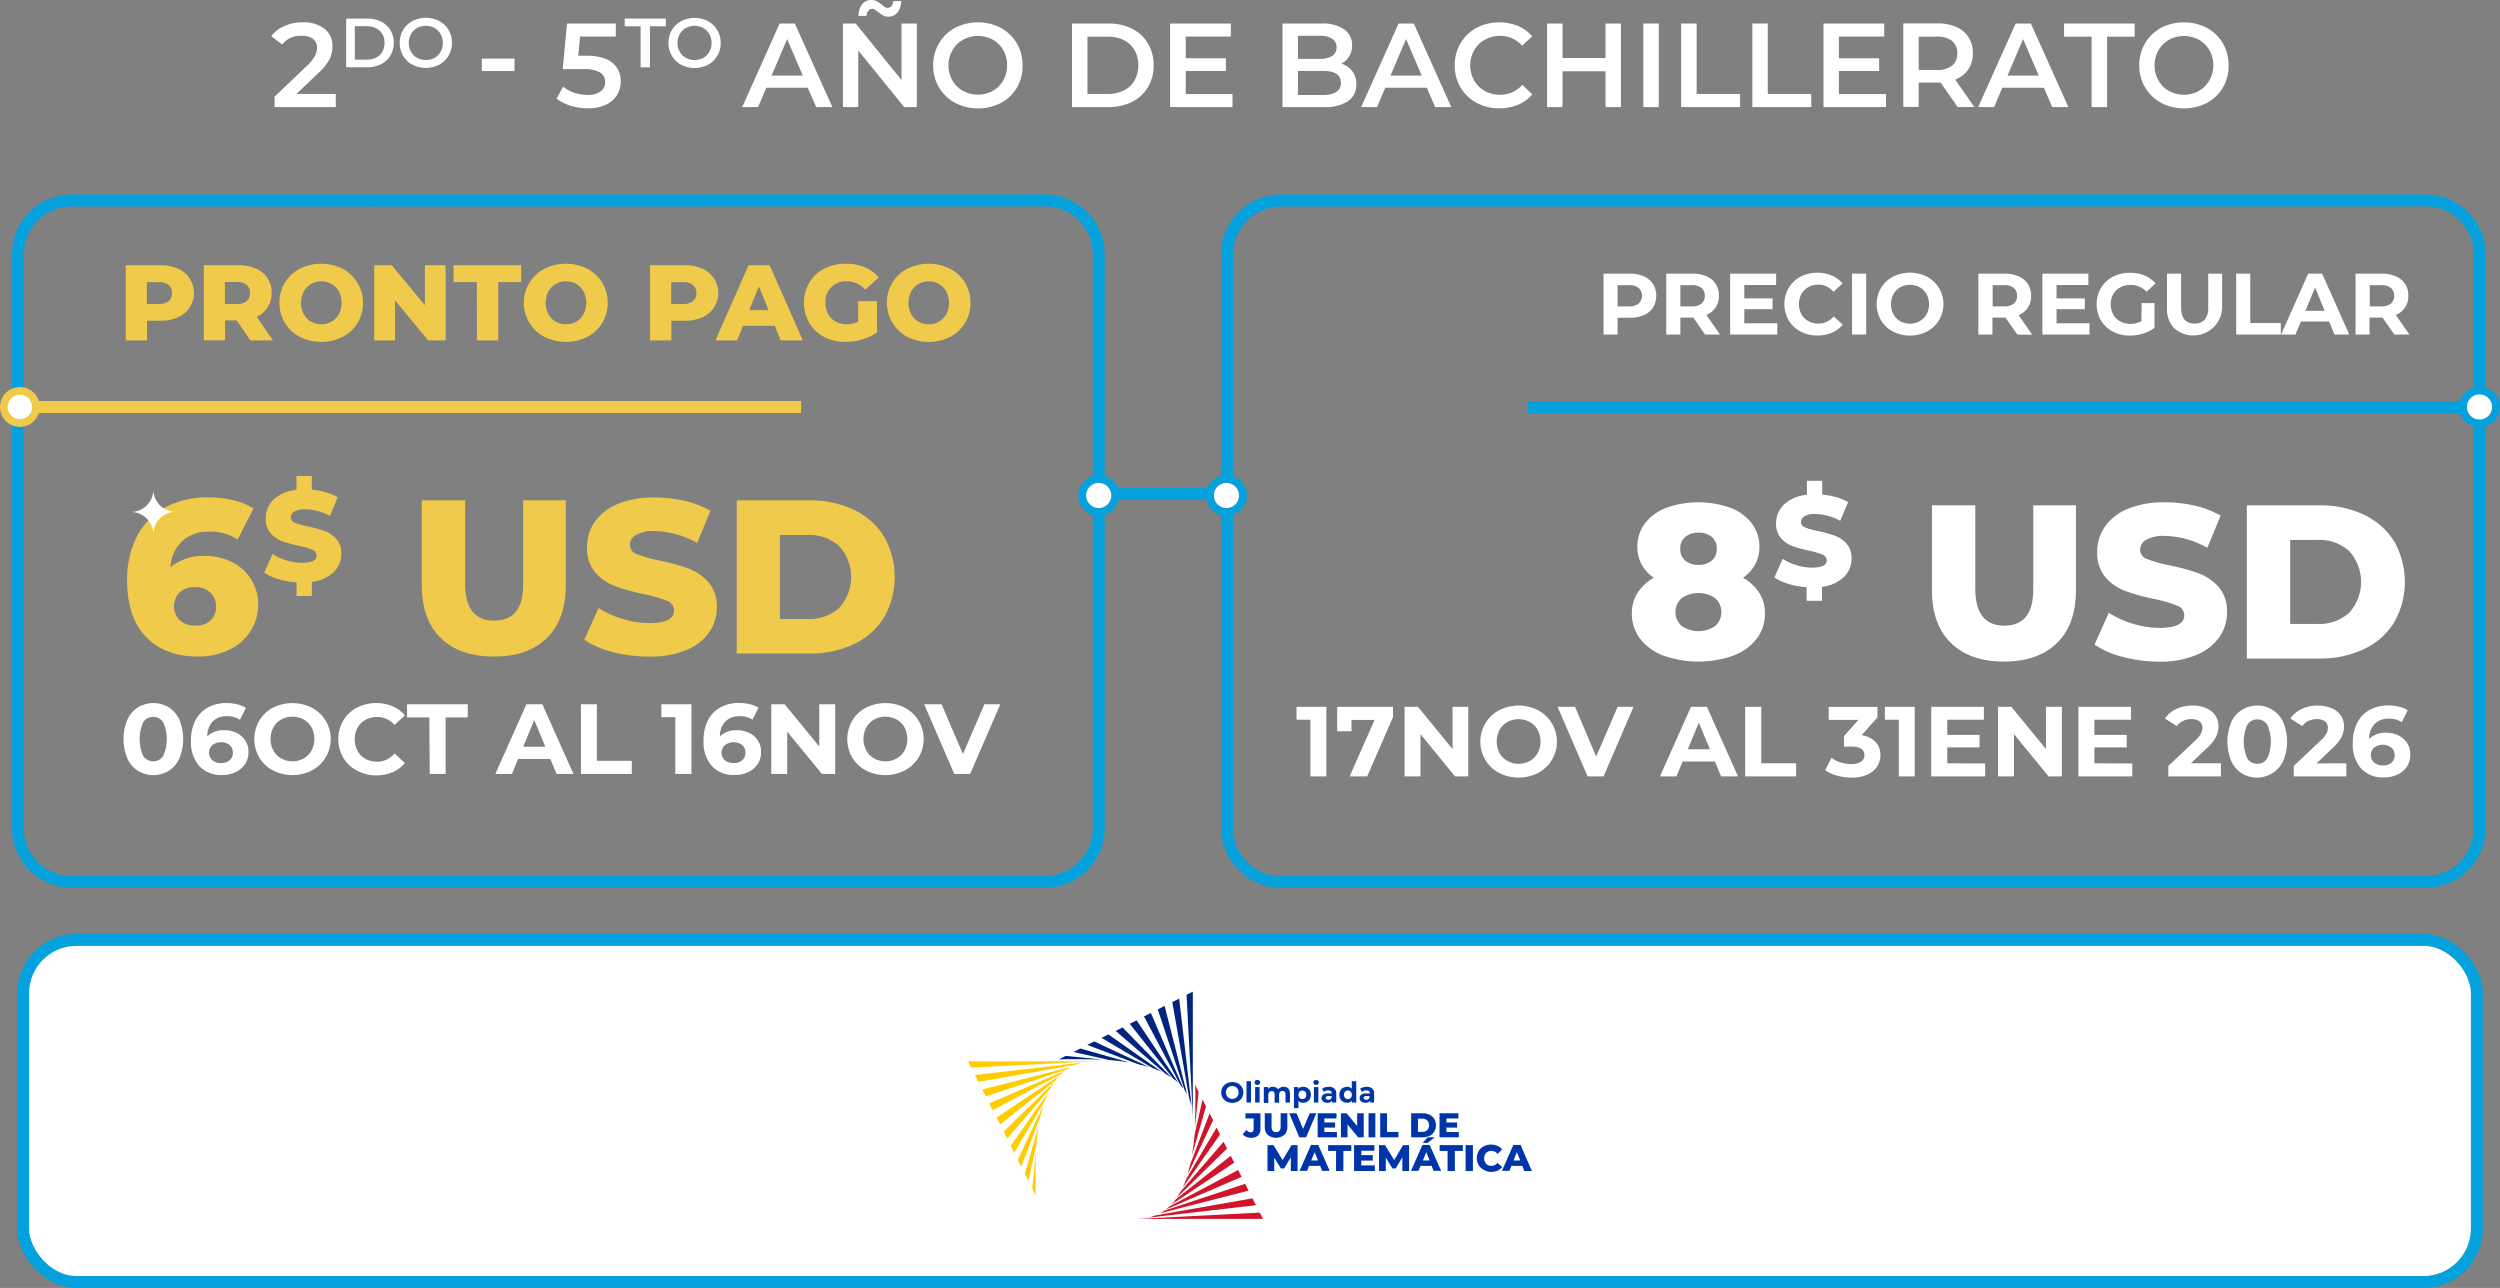 <svg xmlns="http://www.w3.org/2000/svg" viewBox="0 0 628.3 323.69"><rect x="0" y="0" width="628.3" height="323.69" fill="#808080" stroke="none"/><defs><style>.cls-1,.cls-4{fill:#fff;}.cls-2{fill:#04a1dc;}.cls-3{fill:#f0cb4b;}.cls-4{stroke:#04a1dc;stroke-miterlimit:10;stroke-width:3px;}.cls-5{fill:#cf142b;}.cls-6{fill:#00247d;}.cls-7{fill:#fc0;}.cls-8{fill:#0035aa;}</style></defs><g id="Capa_2" data-name="Capa 2"><g id="Capa_1-2" data-name="Capa 1"><path class="cls-1" d="M84.39,23.61v3.3H69V24.3l8.3-7.92A9.12,9.12,0,0,0,79.18,14a4.5,4.5,0,0,0,.49-2,2.72,2.72,0,0,0-1-2.25A4.62,4.62,0,0,0,75.79,9a5.84,5.84,0,0,0-4.9,2.19l-2.71-2.1a8,8,0,0,1,3.3-2.56,11.37,11.37,0,0,1,4.64-.92,8.44,8.44,0,0,1,5.43,1.62,5.32,5.32,0,0,1,2,4.41,7.46,7.46,0,0,1-.71,3.21,12.65,12.65,0,0,1-2.75,3.42l-5.58,5.34Z"></path><path class="cls-1" d="M87,4.68h5.33a7.56,7.56,0,0,1,3.46.76,5.63,5.63,0,0,1,2.35,2.15,6.09,6.09,0,0,1,.83,3.21A6.09,6.09,0,0,1,98.09,14a5.69,5.69,0,0,1-2.35,2.15,7.56,7.56,0,0,1-3.46.76H87ZM92.17,15a5.19,5.19,0,0,0,2.36-.52A3.66,3.66,0,0,0,96.1,13a4.39,4.39,0,0,0,.54-2.21,4.39,4.39,0,0,0-.54-2.21,3.66,3.66,0,0,0-1.57-1.47,5.07,5.07,0,0,0-2.36-.52h-3V15Z"></path><path class="cls-1" d="M103.66,16.28A6,6,0,0,1,101.31,14a6.24,6.24,0,0,1-.85-3.23,6.21,6.21,0,0,1,.85-3.23,6,6,0,0,1,2.35-2.25,7.29,7.29,0,0,1,6.72,0,6,6,0,0,1,2.35,2.24,6.22,6.22,0,0,1,.85,3.24,6.16,6.16,0,0,1-.85,3.23,6,6,0,0,1-2.35,2.25,7.37,7.37,0,0,1-6.72,0Zm5.55-1.73A4,4,0,0,0,110.74,13a4.64,4.64,0,0,0,0-4.42,3.91,3.91,0,0,0-1.53-1.54,4.64,4.64,0,0,0-4.38,0,3.93,3.93,0,0,0-1.54,1.54,4.42,4.42,0,0,0-.55,2.21,4.45,4.45,0,0,0,.55,2.21,4,4,0,0,0,1.54,1.54,4.64,4.64,0,0,0,4.38,0Z"></path><path class="cls-1" d="M121.09,14.73h8.21v3.12h-8.21Z"></path><path class="cls-1" d="M153.87,15.77A5.7,5.7,0,0,1,156,20.46a6.54,6.54,0,0,1-.92,3.42,6.46,6.46,0,0,1-2.78,2.43,10.4,10.4,0,0,1-4.57.9,14.64,14.64,0,0,1-4.33-.64,10.7,10.7,0,0,1-3.52-1.79l1.64-3a8.9,8.9,0,0,0,2.79,1.52,10.38,10.38,0,0,0,3.36.55A5.33,5.33,0,0,0,150.9,23a2.72,2.72,0,0,0,1.18-2.35,2.71,2.71,0,0,0-1.27-2.44,8.35,8.35,0,0,0-4.34-.83h-5.05L142.5,5.91h12.27V9.18h-9L145.33,14h2Q151.75,14,153.87,15.77Z"></path><path class="cls-1" d="M161,6.6h-4V4.68h10.34V6.6h-4V16.92H161Z"></path><path class="cls-1" d="M171.19,16.28A6,6,0,0,1,168.84,14,6.24,6.24,0,0,1,168,10.8a6.21,6.21,0,0,1,.85-3.23,6,6,0,0,1,2.35-2.25,7.29,7.29,0,0,1,6.72,0,6,6,0,0,1,2.35,2.24,6.22,6.22,0,0,1,.85,3.24,6.16,6.16,0,0,1-.85,3.23,6,6,0,0,1-2.35,2.25,7.37,7.37,0,0,1-6.72,0Zm5.55-1.73A4.07,4.07,0,0,0,178.28,13a4.45,4.45,0,0,0,.55-2.21,4.42,4.42,0,0,0-.55-2.21,4,4,0,0,0-1.54-1.54,4.64,4.64,0,0,0-4.38,0,3.91,3.91,0,0,0-1.53,1.54,4.32,4.32,0,0,0-.56,2.21,4.35,4.35,0,0,0,.56,2.21,4,4,0,0,0,1.53,1.54,4.64,4.64,0,0,0,4.38,0Z"></path><path class="cls-1" d="M203,22.05H192.59l-2.06,4.86h-4l9.41-21h3.82l9.43,21h-4.06ZM201.76,19l-3.94-9.18L193.91,19Z"></path><path class="cls-1" d="M230.42,5.91v21h-3.19L215.7,12.69V26.91h-3.85v-21h3.2l11.52,14.22V5.91ZM222,3.9a12,12,0,0,1-1.36-.9,7.94,7.94,0,0,0-.79-.58,1.19,1.19,0,0,0-.61-.2,1.28,1.28,0,0,0-1,.48A2.11,2.11,0,0,0,217.76,4h-2a4.74,4.74,0,0,1,.91-2.93A2.86,2.86,0,0,1,219,0a2.71,2.71,0,0,1,1.3.3,12,12,0,0,1,1.35.9,8.25,8.25,0,0,0,.8.59,1.12,1.12,0,0,0,.61.19,1.32,1.32,0,0,0,1-.45,1.93,1.93,0,0,0,.43-1.26h2a4.73,4.73,0,0,1-.92,2.85,2.81,2.81,0,0,1-2.3,1.08A2.68,2.68,0,0,1,222,3.9Z"></path><path class="cls-1" d="M240,25.82A10.35,10.35,0,0,1,236,22a10.68,10.68,0,0,1-1.47-5.54A10.61,10.61,0,0,1,236,10.88,10.3,10.3,0,0,1,240,7a12.63,12.63,0,0,1,11.52,0,10.39,10.39,0,0,1,4,3.86,10.6,10.6,0,0,1,1.46,5.55A10.6,10.6,0,0,1,255.59,22a10.39,10.39,0,0,1-4,3.86,12.63,12.63,0,0,1-11.52,0Zm9.52-3a6.92,6.92,0,0,0,2.63-2.63,7.68,7.68,0,0,0,.95-3.8,7.64,7.64,0,0,0-.95-3.79A6.88,6.88,0,0,0,249.56,10,7.92,7.92,0,0,0,242,10a6.81,6.81,0,0,0-2.63,2.64,7.55,7.55,0,0,0-1,3.79,7.58,7.58,0,0,0,1,3.8A6.85,6.85,0,0,0,242,22.84a7.92,7.92,0,0,0,7.52,0Z"></path><path class="cls-1" d="M269.41,5.91h9.14a13,13,0,0,1,5.94,1.3,9.63,9.63,0,0,1,4,3.7,10.42,10.42,0,0,1,1.44,5.5,10.46,10.46,0,0,1-1.44,5.51,9.67,9.67,0,0,1-4,3.69,13,13,0,0,1-5.94,1.3h-9.14Zm9,17.7a8.88,8.88,0,0,0,4.05-.88,6.28,6.28,0,0,0,2.68-2.52,7.46,7.46,0,0,0,.94-3.8,7.43,7.43,0,0,0-.94-3.79,6.36,6.36,0,0,0-2.68-2.53,9,9,0,0,0-4.05-.88H273.3v14.4Z"></path><path class="cls-1" d="M309.75,23.64v3.27H294.07v-21h15.26V9.18H298v5.46h10.09v3.21H298v5.79Z"></path><path class="cls-1" d="M339.87,17.9a5.29,5.29,0,0,1,1,3.31,4.85,4.85,0,0,1-2.09,4.21,10.37,10.37,0,0,1-6.09,1.49H322.32v-21h9.79a9.56,9.56,0,0,1,5.7,1.46,4.66,4.66,0,0,1,2,4,5.25,5.25,0,0,1-.71,2.76,5,5,0,0,1-2,1.86A5.49,5.49,0,0,1,339.87,17.9ZM326.2,9v5.79h5.49a5.54,5.54,0,0,0,3.12-.73,2.43,2.43,0,0,0,1.09-2.15,2.44,2.44,0,0,0-1.09-2.17A5.45,5.45,0,0,0,331.69,9ZM337,20.82c0-2-1.51-3-4.51-3H326.2v6.06h6.27C335.47,23.85,337,22.84,337,20.82Z"></path><path class="cls-1" d="M358.59,22.05H348.14l-2.06,4.86h-4l9.41-21h3.82l9.43,21h-4.06ZM357.31,19l-3.94-9.18L349.46,19Z"></path><path class="cls-1" d="M371.06,25.82a10.31,10.31,0,0,1-4-3.86,10.69,10.69,0,0,1-1.45-5.55,10.7,10.7,0,0,1,1.46-5.55,10.5,10.5,0,0,1,4-3.86,12.53,12.53,0,0,1,10.4-.49,9.57,9.57,0,0,1,3.59,2.61l-2.51,2.37A7.32,7.32,0,0,0,377,9a7.71,7.71,0,0,0-3.85,1,6.74,6.74,0,0,0-2.65,2.62,7.54,7.54,0,0,0-1,3.81,7.54,7.54,0,0,0,1,3.81,6.74,6.74,0,0,0,2.65,2.62,7.71,7.71,0,0,0,3.85.95,7.28,7.28,0,0,0,5.59-2.49l2.51,2.4a9.61,9.61,0,0,1-3.6,2.61,12,12,0,0,1-4.7.9A11.73,11.73,0,0,1,371.06,25.82Z"></path><path class="cls-1" d="M407.38,5.91v21H403.5v-9H392.69v9h-3.88v-21h3.88v8.67H403.5V5.91Z"></path><path class="cls-1" d="M413,5.91h3.88v21H413Z"></path><path class="cls-1" d="M422.51,5.91h3.89v17.7h10.92v3.3H422.51Z"></path><path class="cls-1" d="M440.4,5.91h3.88v17.7h10.93v3.3H440.4Z"></path><path class="cls-1" d="M474,23.64v3.27H458.28v-21h15.26V9.18H462.16v5.46h10.1v3.21h-10.1v5.79Z"></path><path class="cls-1" d="M492,26.91l-4.27-6.15a8,8,0,0,1-.81,0h-4.71v6.12h-3.88v-21h8.59a11.55,11.55,0,0,1,4.74.9,6.93,6.93,0,0,1,3.09,2.58,7.3,7.3,0,0,1,1.07,4,7.11,7.11,0,0,1-1.15,4.08,6.78,6.78,0,0,1-3.3,2.55l4.81,6.9Zm-1.4-16.62a6,6,0,0,0-3.85-1.08h-4.54v8.37h4.54a5.89,5.89,0,0,0,3.85-1.09,3.86,3.86,0,0,0,1.31-3.11A3.79,3.79,0,0,0,490.56,10.29Z"></path><path class="cls-1" d="M513.67,22.05H503.22l-2.06,4.86h-4l9.41-21h3.82l9.44,21h-4.06ZM512.38,19l-3.94-9.18L504.53,19Z"></path><path class="cls-1" d="M525.67,9.21h-6.93V5.91h17.74v3.3h-6.93v17.7h-3.88Z"></path><path class="cls-1" d="M543.1,25.82a10.49,10.49,0,0,1-4-3.87,10.76,10.76,0,0,1-1.46-5.54,10.7,10.7,0,0,1,1.46-5.53,10.44,10.44,0,0,1,4-3.88,12.65,12.65,0,0,1,11.53,0,10.46,10.46,0,0,1,4,3.86,10.7,10.7,0,0,1,1.46,5.55A10.7,10.7,0,0,1,558.66,22a10.46,10.46,0,0,1-4,3.86,12.65,12.65,0,0,1-11.53,0Zm9.53-3a6.92,6.92,0,0,0,2.63-2.63,7.68,7.68,0,0,0,1-3.8,7.64,7.64,0,0,0-1-3.79A6.88,6.88,0,0,0,552.63,10a7.94,7.94,0,0,0-7.53,0,6.78,6.78,0,0,0-2.62,2.64,7.55,7.55,0,0,0-1,3.79,7.58,7.58,0,0,0,1,3.8,6.83,6.83,0,0,0,2.62,2.63,7.94,7.94,0,0,0,7.53,0Z"></path><path class="cls-2" d="M609.69,223.11H321.89a15,15,0,0,1-15-15V63.88a15,15,0,0,1,15-15h287.8a15,15,0,0,1,15,15V208.15A15,15,0,0,1,609.69,223.11ZM321.89,51.93a12,12,0,0,0-12,12V208.15a12,12,0,0,0,12,12h287.8a12,12,0,0,0,12-12V63.88a12,12,0,0,0-12-12Z"></path><path class="cls-2" d="M262.68,223.11H18a15,15,0,0,1-15-15V63.88a15,15,0,0,1,15-15H262.68a15,15,0,0,1,14.95,15V208.15A15,15,0,0,1,262.68,223.11ZM18,51.93a12,12,0,0,0-12,12V208.15a12,12,0,0,0,12,12H262.68a12,12,0,0,0,11.95-12V63.88a12,12,0,0,0-11.95-12Z"></path><path class="cls-3" d="M58.26,141.24a12,12,0,0,1,4.81,4.29,11.49,11.49,0,0,1,1.79,6.35,12.08,12.08,0,0,1-2,6.9,13.14,13.14,0,0,1-5.44,4.62A17.79,17.79,0,0,1,49.73,165q-8.25,0-13-4.9t-4.78-14.08a23.76,23.76,0,0,1,2.55-11.36,17.32,17.32,0,0,1,7.18-7.23A22.39,22.39,0,0,1,52.38,125a26.6,26.6,0,0,1,6.27.71,16,16,0,0,1,5.06,2.09l-4,7.81a12,12,0,0,0-7.1-2,9.75,9.75,0,0,0-6.76,2.31,9.62,9.62,0,0,0-3,6.65,12.81,12.81,0,0,1,8.69-2.85A14.64,14.64,0,0,1,58.26,141.24ZM52.84,156a4.58,4.58,0,0,0,1.46-3.57,4.52,4.52,0,0,0-1.46-3.52A5.46,5.46,0,0,0,49,147.54a5.54,5.54,0,0,0-3.85,1.34,5,5,0,0,0,0,7,5.57,5.57,0,0,0,3.93,1.35A5.38,5.38,0,0,0,52.84,156Z"></path><path class="cls-3" d="M83.9,143.74a9.41,9.41,0,0,1-5.53,2.49v3.56H74.53v-3.43a20.12,20.12,0,0,1-4.56-.82,13.25,13.25,0,0,1-3.56-1.62l2.09-4.68a13.34,13.34,0,0,0,3.49,1.6,13.2,13.2,0,0,0,3.91.61q3.66,0,3.66-1.83a1.51,1.51,0,0,0-1-1.42,19.05,19.05,0,0,0-3.35-1,32.94,32.94,0,0,1-4.24-1.17A7.14,7.14,0,0,1,68,134a5.34,5.34,0,0,1-1.22-3.71,6.44,6.44,0,0,1,2-4.74,9.48,9.48,0,0,1,5.74-2.42v-3.52h3.84v3.46a18.94,18.94,0,0,1,3.51.64,12.82,12.82,0,0,1,3,1.25l-1.95,4.72A13,13,0,0,0,76.71,128a5.25,5.25,0,0,0-2.76.56,1.7,1.7,0,0,0-.87,1.46,1.45,1.45,0,0,0,1,1.35,18.23,18.23,0,0,0,3.3.93,30,30,0,0,1,4.25,1.17,7.43,7.43,0,0,1,2.92,2,5.32,5.32,0,0,1,1.23,3.7A6.29,6.29,0,0,1,83.9,143.74Z"></path><path class="cls-3" d="M110.77,160.35Q106,155.67,106,147.1V125.75H116.9v21q0,9.24,7.32,9.23t7.26-9.23v-21H142.2V147.1q0,8.58-4.76,13.25T124.11,165Q115.53,165,110.77,160.35Z"></path><path class="cls-3" d="M154,163.87a22.49,22.49,0,0,1-7.15-3.08l3.58-8a23.1,23.1,0,0,0,6,2.75,22.75,22.75,0,0,0,6.71,1.05q6.27,0,6.27-3.14a2.59,2.59,0,0,0-1.78-2.45,32.83,32.83,0,0,0-5.75-1.67,56.37,56.37,0,0,1-7.26-2,12.32,12.32,0,0,1-5-3.44,9.3,9.3,0,0,1-2.09-6.38,11.06,11.06,0,0,1,1.93-6.35,12.85,12.85,0,0,1,5.75-4.48,23.6,23.6,0,0,1,9.37-1.65,32.94,32.94,0,0,1,7.48.85,22.91,22.91,0,0,1,6.49,2.5l-3.35,8.09a22.41,22.41,0,0,0-10.67-3,9,9,0,0,0-4.73,1,2.88,2.88,0,0,0-1.49,2.5,2.48,2.48,0,0,0,1.76,2.31,32.37,32.37,0,0,0,5.67,1.6,53.81,53.81,0,0,1,7.29,2,12.63,12.63,0,0,1,5,3.41,9.13,9.13,0,0,1,2.12,6.36,10.79,10.79,0,0,1-1.93,6.27,13.08,13.08,0,0,1-5.77,4.48A23.33,23.33,0,0,1,163.1,165,35.65,35.65,0,0,1,154,163.87Z"></path><path class="cls-3" d="M185.15,125.75h18.21a25.48,25.48,0,0,1,11.22,2.37,17.85,17.85,0,0,1,7.59,6.71,20.59,20.59,0,0,1,0,20.35,17.85,17.85,0,0,1-7.59,6.71,25.48,25.48,0,0,1-11.22,2.36H185.15Zm17.77,29.82a11.17,11.17,0,0,0,8-2.81,11.55,11.55,0,0,0,0-15.51,11.17,11.17,0,0,0-8-2.8H196v21.12Z"></path><path class="cls-1" d="M34.65,193.72A7.24,7.24,0,0,1,32,190.61a12.81,12.81,0,0,1,0-9.73,7.3,7.3,0,0,1,2.67-3.11,7.55,7.55,0,0,1,7.75,0,7.28,7.28,0,0,1,2.66,3.11,12.81,12.81,0,0,1,0,9.73,7.22,7.22,0,0,1-2.66,3.11,7.49,7.49,0,0,1-7.75,0ZM41,190a10.28,10.28,0,0,0,0-8.5,3,3,0,0,0-5,0,10.38,10.38,0,0,0,0,8.5,3,3,0,0,0,5,0Z"></path><path class="cls-1" d="M59.47,184.2a5.32,5.32,0,0,1,2.18,1.91,5.17,5.17,0,0,1,.8,2.86,5.51,5.51,0,0,1-.88,3.08,5.66,5.66,0,0,1-2.39,2,7.73,7.73,0,0,1-3.36.72,7.43,7.43,0,0,1-5.75-2.25A9.15,9.15,0,0,1,48,186.12a10.79,10.79,0,0,1,1.12-5.1,7.68,7.68,0,0,1,3.14-3.22,9.47,9.47,0,0,1,4.66-1.1,11.32,11.32,0,0,1,2.69.31,7.07,7.07,0,0,1,2.19.89l-1.5,3A5.78,5.78,0,0,0,57,180a4.73,4.73,0,0,0-3.52,1.3,5.37,5.37,0,0,0-1.4,3.77,5.84,5.84,0,0,1,4.32-1.55A6.83,6.83,0,0,1,59.47,184.2Zm-1.76,6.87a2.37,2.37,0,0,0,.81-1.9,2.41,2.41,0,0,0-.81-1.91,3.13,3.13,0,0,0-2.16-.71,3.21,3.21,0,0,0-2.18.73,2.54,2.54,0,0,0,0,3.77,3.3,3.3,0,0,0,2.25.72A3.11,3.11,0,0,0,57.71,191.07Z"></path><path class="cls-1" d="M68.58,193.62a8.61,8.61,0,0,1-3.42-3.24,9.28,9.28,0,0,1,0-9.27,8.68,8.68,0,0,1,3.42-3.24,10.89,10.89,0,0,1,9.82,0,8.93,8.93,0,0,1,0,15.75,10.81,10.81,0,0,1-9.82,0Zm7.72-3a5.11,5.11,0,0,0,2-2,6.28,6.28,0,0,0,0-5.8,5.14,5.14,0,0,0-2-2,5.88,5.88,0,0,0-5.6,0,5.09,5.09,0,0,0-2,2,6.28,6.28,0,0,0,0,5.8,5.07,5.07,0,0,0,2,2,5.8,5.8,0,0,0,5.6,0Z"></path><path class="cls-1" d="M89.66,193.63a8.64,8.64,0,0,1-3.4-3.22,9.4,9.4,0,0,1,0-9.33,8.64,8.64,0,0,1,3.4-3.22,10.85,10.85,0,0,1,9-.36,8.15,8.15,0,0,1,3.09,2.3l-2.6,2.4a5.58,5.58,0,0,0-4.4-2,5.8,5.8,0,0,0-2.9.71,5.08,5.08,0,0,0-2,2,6.28,6.28,0,0,0,0,5.8,5.05,5.05,0,0,0,2,2,5.8,5.8,0,0,0,2.9.72,5.54,5.54,0,0,0,4.4-2.08l2.6,2.4a8.15,8.15,0,0,1-3.1,2.33,10.33,10.33,0,0,1-4.12.8A10,10,0,0,1,89.66,193.63Z"></path><path class="cls-1" d="M107.9,180.3h-5.6V177h15.25v3.3H112v14.2h-4Z"></path><path class="cls-1" d="M138.32,190.75H130.2l-1.55,3.75h-4.16L132.3,177h4l7.82,17.5h-4.25Zm-1.27-3.08-2.78-6.7-2.78,6.7Z"></path><path class="cls-1" d="M146,177h4v14.2h8.78v3.3H146Z"></path><path class="cls-1" d="M173.77,177v17.5h-4.05V180.25h-3.5V177Z"></path><path class="cls-1" d="M188.3,184.2a5.29,5.29,0,0,1,2.17,1.91,5.17,5.17,0,0,1,.8,2.86,5.5,5.5,0,0,1-.87,3.08,5.72,5.72,0,0,1-2.39,2,7.73,7.73,0,0,1-3.36.72,7.41,7.41,0,0,1-5.75-2.25,9.11,9.11,0,0,1-2.08-6.43,10.79,10.79,0,0,1,1.12-5.1,7.68,7.68,0,0,1,3.14-3.22,9.5,9.5,0,0,1,4.66-1.1,11.26,11.26,0,0,1,2.69.31,7.07,7.07,0,0,1,2.19.89l-1.5,3a5.78,5.78,0,0,0-3.28-.87,4.75,4.75,0,0,0-3.52,1.3,5.42,5.42,0,0,0-1.4,3.77,5.86,5.86,0,0,1,4.32-1.55A6.87,6.87,0,0,1,188.3,184.2Zm-1.77,6.87a2.37,2.37,0,0,0,.81-1.9,2.41,2.41,0,0,0-.81-1.91,3.13,3.13,0,0,0-2.16-.71,3.23,3.23,0,0,0-2.18.73,2.43,2.43,0,0,0-.85,1.89,2.4,2.4,0,0,0,.83,1.88,3.3,3.3,0,0,0,2.25.72A3.09,3.09,0,0,0,186.53,191.07Z"></path><path class="cls-1" d="M209.9,177v17.5h-3.33l-8.73-10.63V194.5h-4V177h3.35l8.71,10.62V177Z"></path><path class="cls-1" d="M217.61,193.62a8.7,8.7,0,0,1-3.43-3.24,9.28,9.28,0,0,1,0-9.27,8.77,8.77,0,0,1,3.43-3.24,10.87,10.87,0,0,1,9.81,0,8.82,8.82,0,0,1,3.42,3.24,8.93,8.93,0,0,1-3.42,12.51,10.78,10.78,0,0,1-9.81,0Zm7.71-3a5,5,0,0,0,2-2,6.28,6.28,0,0,0,0-5.8,5.07,5.07,0,0,0-2-2,5.88,5.88,0,0,0-5.6,0,5.07,5.07,0,0,0-2,2,6.2,6.2,0,0,0,0,5.8,5,5,0,0,0,2,2,5.8,5.8,0,0,0,5.6,0Z"></path><path class="cls-1" d="M251.39,177l-7.57,17.5h-4L232.27,177h4.37L242,189.5l5.4-12.5Z"></path><path class="cls-3" d="M44.69,67.5a6.66,6.66,0,0,1,0,12.26,10.71,10.71,0,0,1-4.45.85h-3.3v4.94H31.6V66.65h8.64A10.87,10.87,0,0,1,44.69,67.5ZM42.4,75.69a2.57,2.57,0,0,0,.83-2,2.61,2.61,0,0,0-.83-2.06,3.74,3.74,0,0,0-2.49-.72h-3V76.4h3A3.79,3.79,0,0,0,42.4,75.69Z"></path><path class="cls-3" d="M59.49,80.53H56.57v5H51.22V66.65h8.64a10.92,10.92,0,0,1,4.46.85,6.38,6.38,0,0,1,3.94,6.15,6.55,6.55,0,0,1-1,3.57,6.42,6.42,0,0,1-2.74,2.39l4.08,5.94H62.92ZM62,71.59a3.69,3.69,0,0,0-2.48-.72h-3V76.4h3A3.74,3.74,0,0,0,62,75.69a2.54,2.54,0,0,0,.84-2A2.58,2.58,0,0,0,62,71.59Z"></path><path class="cls-3" d="M75.35,84.66a9.49,9.49,0,0,1-5.12-8.56,9.49,9.49,0,0,1,5.12-8.56,12.14,12.14,0,0,1,10.77,0,9.8,9.8,0,0,1,3.75,13.61,9.4,9.4,0,0,1-3.75,3.51,12.05,12.05,0,0,1-10.77,0Zm8-3.83a4.88,4.88,0,0,0,1.83-1.91,6.19,6.19,0,0,0,0-5.64,4.85,4.85,0,0,0-1.83-1.9,5.29,5.29,0,0,0-5.19,0,4.85,4.85,0,0,0-1.83,1.9,6.19,6.19,0,0,0,0,5.64,4.88,4.88,0,0,0,1.83,1.91,5.36,5.36,0,0,0,5.19,0Z"></path><path class="cls-3" d="M112,66.65v18.9h-4.4L99.28,75.48V85.55H94.05V66.65h4.4l8.34,10.07V66.65Z"></path><path class="cls-3" d="M119.83,70.89H114V66.65H131v4.24h-5.78V85.55h-5.35Z"></path><path class="cls-3" d="M136.83,84.66a9.43,9.43,0,0,1-3.76-3.51,9.66,9.66,0,0,1,3.76-13.61,12.14,12.14,0,0,1,10.77,0,9.49,9.49,0,0,1,5.12,8.56,9.49,9.49,0,0,1-5.12,8.56,12.05,12.05,0,0,1-10.77,0Zm8-3.83a4.88,4.88,0,0,0,1.83-1.91,6.19,6.19,0,0,0,0-5.64,4.85,4.85,0,0,0-1.83-1.9,5.29,5.29,0,0,0-5.19,0,4.85,4.85,0,0,0-1.83,1.9,6.19,6.19,0,0,0,0,5.64,4.88,4.88,0,0,0,1.83,1.91,5.36,5.36,0,0,0,5.19,0Z"></path><path class="cls-3" d="M176.48,67.5a6.67,6.67,0,0,1,0,12.26,10.76,10.76,0,0,1-4.46.85h-3.29v4.94h-5.35V66.65H172A10.92,10.92,0,0,1,176.48,67.5Zm-2.3,8.19a2.54,2.54,0,0,0,.84-2,2.58,2.58,0,0,0-.84-2.06,3.71,3.71,0,0,0-2.48-.72h-3V76.4h3A3.76,3.76,0,0,0,174.18,75.69Z"></path><path class="cls-3" d="M194.73,81.88h-8l-1.49,3.67H179.8l8.34-18.9h5.27l8.36,18.9h-5.56Zm-1.57-3.94-2.43-6-2.43,6Z"></path><path class="cls-3" d="M215.68,75.7h4.73v7.83a12.38,12.38,0,0,1-3.73,1.78,15,15,0,0,1-4.21.62,11.38,11.38,0,0,1-5.35-1.25,9.43,9.43,0,0,1-3.72-3.5,10.21,10.21,0,0,1,0-10.15,9.31,9.31,0,0,1,3.75-3.5,11.5,11.5,0,0,1,5.43-1.25,12,12,0,0,1,4.75.89,9.23,9.23,0,0,1,3.51,2.56l-3.4,3.08a6,6,0,0,0-4.59-2.11,5.07,5.07,0,0,0-5.4,5.4,5.71,5.71,0,0,0,.67,2.8A4.85,4.85,0,0,0,210,80.82a5.64,5.64,0,0,0,2.78.68,6.73,6.73,0,0,0,2.89-.62Z"></path><path class="cls-3" d="M228,84.66a9.83,9.83,0,0,1-3.75-13.61A9.61,9.61,0,0,1,228,67.54a12.16,12.16,0,0,1,10.78,0,9.45,9.45,0,0,1,5.11,8.56,9.45,9.45,0,0,1-5.11,8.56,12.07,12.07,0,0,1-10.78,0Zm8-3.83a4.9,4.9,0,0,0,1.84-1.91,6.27,6.27,0,0,0,0-5.64,4.88,4.88,0,0,0-1.84-1.9,5.27,5.27,0,0,0-5.18,0,4.81,4.81,0,0,0-1.84,1.9,6.27,6.27,0,0,0,0,5.64,4.83,4.83,0,0,0,1.84,1.91,5.34,5.34,0,0,0,5.18,0Z"></path><rect class="cls-3" x="5.33" y="100.78" width="196.01" height="3"></rect><circle class="cls-1" cx="5" cy="102.28" r="4.03"></circle><path class="cls-3" d="M5,107.28a5,5,0,1,1,5-5A5,5,0,0,1,5,107.28Zm0-8.06a3.06,3.06,0,1,0,3.06,3.06A3.06,3.06,0,0,0,5,99.22Z"></path><path class="cls-1" d="M413.14,69.46a5.24,5.24,0,0,1,2.31,1.92,5.76,5.76,0,0,1,0,5.89,5.11,5.11,0,0,1-2.31,1.92,8.47,8.47,0,0,1-3.52.67h-3.09v4.22H403V68.78h6.62A8.47,8.47,0,0,1,413.14,69.46Zm-1.3,6.83a2.74,2.74,0,0,0,0-3.93,3.69,3.69,0,0,0-2.42-.69h-2.89V77h2.89A3.69,3.69,0,0,0,411.84,76.29Z"></path><path class="cls-1" d="M428.51,84.08l-2.95-4.26h-3.25v4.26h-3.54V68.78h6.62a8.55,8.55,0,0,1,3.53.68A5.06,5.06,0,0,1,432,74.33a5.15,5.15,0,0,1-.82,2.94,5.24,5.24,0,0,1-2.33,1.89l3.43,4.92Zm-.89-11.72a3.74,3.74,0,0,0-2.43-.69h-2.88V77h2.88a3.69,3.69,0,0,0,2.43-.7,2.45,2.45,0,0,0,.83-2A2.42,2.42,0,0,0,427.62,72.36Z"></path><path class="cls-1" d="M446.66,81.24v2.84H434.82V68.78h11.56v2.84h-8V75h7.1V77.7h-7.1v3.54Z"></path><path class="cls-1" d="M452.53,83.32a7.47,7.47,0,0,1-3-2.82,8.21,8.21,0,0,1,0-8.14,7.61,7.61,0,0,1,3-2.82,8.81,8.81,0,0,1,4.25-1,9,9,0,0,1,3.59.7,7.31,7.31,0,0,1,2.7,2l-2.27,2.1A4.88,4.88,0,0,0,457,71.54a5.15,5.15,0,0,0-2.53.62,4.48,4.48,0,0,0-1.74,1.74,5.47,5.47,0,0,0,0,5.06,4.41,4.41,0,0,0,1.74,1.74,5,5,0,0,0,2.53.62,4.87,4.87,0,0,0,3.85-1.81l2.27,2.1a7.1,7.1,0,0,1-2.71,2,8.93,8.93,0,0,1-3.6.7A8.76,8.76,0,0,1,452.53,83.32Z"></path><path class="cls-1" d="M465.45,68.78H469v15.3h-3.54Z"></path><path class="cls-1" d="M475.73,83.31a7.55,7.55,0,0,1-3-2.83,8.07,8.07,0,0,1,0-8.1,7.55,7.55,0,0,1,3-2.83,9.43,9.43,0,0,1,8.57,0,7.79,7.79,0,0,1,0,13.76,9.43,9.43,0,0,1-8.57,0Zm6.74-2.61A4.34,4.34,0,0,0,484.18,79a5.4,5.4,0,0,0,0-5.06,4.4,4.4,0,0,0-1.71-1.74,5.15,5.15,0,0,0-4.9,0,4.47,4.47,0,0,0-1.71,1.74,5.47,5.47,0,0,0,0,5.06,4.4,4.4,0,0,0,1.71,1.74,5.15,5.15,0,0,0,4.9,0Z"></path><path class="cls-1" d="M507,84.08l-3-4.26h-3.26v4.26h-3.54V68.78h6.62a8.52,8.52,0,0,1,3.53.68,5.24,5.24,0,0,1,2.31,1.92,5.3,5.3,0,0,1,.8,3,5.22,5.22,0,0,1-.81,2.94,5.29,5.29,0,0,1-2.33,1.89l3.43,4.92Zm-.9-11.72a3.69,3.69,0,0,0-2.42-.69h-2.89V77h2.89a3.64,3.64,0,0,0,2.42-.7,2.42,2.42,0,0,0,.83-2A2.39,2.39,0,0,0,506.08,72.36Z"></path><path class="cls-1" d="M525.13,81.24v2.84H513.29V68.78h11.56v2.84h-8V75h7.1V77.7h-7.1v3.54Z"></path><path class="cls-1" d="M538.24,76.19h3.23v6.2a9.28,9.28,0,0,1-2.88,1.45,11.39,11.39,0,0,1-3.3.5,8.88,8.88,0,0,1-4.28-1,7.52,7.52,0,0,1-3-2.82,8.21,8.21,0,0,1,0-8.14,7.65,7.65,0,0,1,3-2.82,9.06,9.06,0,0,1,4.32-1,9.49,9.49,0,0,1,3.65.68,7.2,7.2,0,0,1,2.75,2l-2.27,2.09a5.24,5.24,0,0,0-4-1.72,5.37,5.37,0,0,0-2.6.61,4.34,4.34,0,0,0-1.77,1.73,5.44,5.44,0,0,0,0,5.08,4.4,4.4,0,0,0,1.76,1.74,5.13,5.13,0,0,0,2.56.62,5.74,5.74,0,0,0,2.76-.65Z"></path><path class="cls-1" d="M546.44,82.53a7,7,0,0,1-1.83-5.18V68.78h3.54v8.44c0,2.74,1.14,4.1,3.41,4.1a3.22,3.22,0,0,0,2.54-1,4.64,4.64,0,0,0,.87-3.11V68.78h3.5v8.57a7.24,7.24,0,0,1-12,5.18Z"></path><path class="cls-1" d="M562,68.78h3.54V81.19h7.67v2.89H562Z"></path><path class="cls-1" d="M585.36,80.8h-7.1l-1.36,3.28h-3.62l6.81-15.3h3.5l6.83,15.3h-3.71Zm-1.12-2.69-2.42-5.85-2.43,5.85Z"></path><path class="cls-1" d="M601.76,84.08l-3-4.26h-3.25v4.26H592V68.78h6.62a8.55,8.55,0,0,1,3.53.68,5.06,5.06,0,0,1,3.11,4.87,5.15,5.15,0,0,1-.82,2.94,5.24,5.24,0,0,1-2.33,1.89l3.43,4.92Zm-.89-11.72a3.74,3.74,0,0,0-2.43-.69h-2.88V77h2.88a3.69,3.69,0,0,0,2.43-.7,2.45,2.45,0,0,0,.83-2A2.42,2.42,0,0,0,600.87,72.36Z"></path><rect class="cls-2" x="280.28" y="122.61" width="24" height="3"></rect><circle class="cls-1" cx="276.13" cy="124.52" r="4.15"></circle><path class="cls-2" d="M276.13,129.67a5.15,5.15,0,1,1,5.15-5.15A5.16,5.16,0,0,1,276.13,129.67Zm0-8.3a3.15,3.15,0,1,0,3.15,3.15A3.15,3.15,0,0,0,276.13,121.37Z"></path><circle class="cls-1" cx="308.23" cy="124.52" r="4.15"></circle><path class="cls-2" d="M308.23,129.67a5.15,5.15,0,1,1,5.15-5.15A5.16,5.16,0,0,1,308.23,129.67Zm0-8.3a3.15,3.15,0,1,0,3.15,3.15A3.15,3.15,0,0,0,308.23,121.37Z"></path><path class="cls-1" d="M442.13,149a9.37,9.37,0,0,1,1.43,5.17,10.23,10.23,0,0,1-2.09,6.38,13.21,13.21,0,0,1-5.88,4.23,26.41,26.41,0,0,1-17.49,0,13.29,13.29,0,0,1-5.89-4.23,10.29,10.29,0,0,1-2.09-6.38,9.45,9.45,0,0,1,1.43-5.17,11.68,11.68,0,0,1,4.07-3.8,9.64,9.64,0,0,1-3.05-3.35,9.15,9.15,0,0,1-1.07-4.4,9.61,9.61,0,0,1,1.92-5.92,12.24,12.24,0,0,1,5.42-3.93,24.07,24.07,0,0,1,16,0,12.21,12.21,0,0,1,5.41,3.93,9.55,9.55,0,0,1,1.93,5.92,9.15,9.15,0,0,1-1.07,4.4,9.67,9.67,0,0,1-3.06,3.35A11.59,11.59,0,0,1,442.13,149Zm-11.08,8.33a4.68,4.68,0,0,0,0-7,7.5,7.5,0,0,0-8.41,0,4.68,4.68,0,0,0,0,7,7.5,7.5,0,0,0,8.41,0Zm-7.51-22.39a3.74,3.74,0,0,0-1.26,3,3.69,3.69,0,0,0,1.24,2.95,4.91,4.91,0,0,0,3.32,1.07,5,5,0,0,0,3.36-1.07,3.68,3.68,0,0,0,1.26-2.95,3.74,3.74,0,0,0-1.26-3,5,5,0,0,0-3.36-1.07A5,5,0,0,0,423.54,134.93Z"></path><path class="cls-1" d="M463.43,145a9.47,9.47,0,0,1-5.53,2.48V151h-3.85v-3.43a20.14,20.14,0,0,1-4.55-.82,13.25,13.25,0,0,1-3.56-1.62l2.09-4.68a13.34,13.34,0,0,0,3.49,1.6,13.2,13.2,0,0,0,3.91.61c2.44,0,3.66-.61,3.66-1.82a1.51,1.51,0,0,0-1-1.43,19.33,19.33,0,0,0-3.35-1,31.39,31.39,0,0,1-4.24-1.17,7.12,7.12,0,0,1-2.91-2,5.38,5.38,0,0,1-1.22-3.72,6.43,6.43,0,0,1,2-4.73,9.48,9.48,0,0,1,5.74-2.42v-3.53h3.85v3.46a18.94,18.94,0,0,1,3.51.64,13,13,0,0,1,3,1.25l-2,4.72a13,13,0,0,0-6.23-1.73,5.12,5.12,0,0,0-2.75.56,1.68,1.68,0,0,0-.87,1.46,1.44,1.44,0,0,0,1,1.34,18.23,18.23,0,0,0,3.3.93,32.93,32.93,0,0,1,4.25,1.17,7.43,7.43,0,0,1,2.92,2,5.33,5.33,0,0,1,1.23,3.71A6.32,6.32,0,0,1,463.43,145Z"></path><path class="cls-1" d="M490.3,161.58q-4.77-4.67-4.76-13.25V127h10.89v21q0,9.24,7.31,9.24T511,148V127h10.73v21.34q0,8.58-4.76,13.25t-13.34,4.68Q495.05,166.26,490.3,161.58Z"></path><path class="cls-1" d="M533.55,165.1A22.27,22.27,0,0,1,526.4,162l3.58-8a24.39,24.39,0,0,0,12.7,3.8q6.27,0,6.27-3.14a2.58,2.58,0,0,0-1.78-2.44,31.81,31.81,0,0,0-5.75-1.68,54.79,54.79,0,0,1-7.26-2,12.26,12.26,0,0,1-5-3.44,9.29,9.29,0,0,1-2.09-6.38,11,11,0,0,1,1.93-6.35,12.87,12.87,0,0,1,5.74-4.48,23.69,23.69,0,0,1,9.38-1.65,32.94,32.94,0,0,1,7.48.85,22.91,22.91,0,0,1,6.49,2.5l-3.35,8.09a22.44,22.44,0,0,0-10.67-3,9,9,0,0,0-4.73,1,2.89,2.89,0,0,0-1.49,2.5,2.48,2.48,0,0,0,1.76,2.31,31.26,31.26,0,0,0,5.67,1.6,53.81,53.81,0,0,1,7.29,2,12.73,12.73,0,0,1,5,3.41,9.13,9.13,0,0,1,2.12,6.36,10.79,10.79,0,0,1-1.93,6.27,13.13,13.13,0,0,1-5.77,4.48,23.36,23.36,0,0,1-9.35,1.68A35.65,35.65,0,0,1,533.55,165.1Z"></path><path class="cls-1" d="M564.68,127h18.21a25.62,25.62,0,0,1,11.22,2.36,17.92,17.92,0,0,1,7.59,6.71,20.59,20.59,0,0,1,0,20.35,17.79,17.79,0,0,1-7.59,6.71,25.48,25.48,0,0,1-11.22,2.37H564.68Zm17.77,29.81A11.17,11.17,0,0,0,590.4,154a11.55,11.55,0,0,0,0-15.51,11.17,11.17,0,0,0-7.95-2.8h-6.88V156.8Z"></path><path class="cls-1" d="M333.34,177.63v17.5h-4V180.88h-3.5v-3.25Z"></path><path class="cls-1" d="M350.09,177.63v2.62l-6.5,14.88h-4.4l6.27-14.2h-5.8v2.85h-3.6v-6.15Z"></path><path class="cls-1" d="M369,177.63v17.5h-3.33L357,184.5v10.63h-4v-17.5h3.35l8.7,10.62V177.63Z"></path><path class="cls-1" d="M376.75,194.25a8.66,8.66,0,0,1-3.42-3.23,8.94,8.94,0,0,1,3.42-12.52,10.87,10.87,0,0,1,9.81,0,8.92,8.92,0,0,1,3.43,3.24,8.91,8.91,0,0,1-3.43,12.51,10.78,10.78,0,0,1-9.81,0Zm7.71-3a5.16,5.16,0,0,0,2-2,6.28,6.28,0,0,0,0-5.8,5.16,5.16,0,0,0-2-2,5.88,5.88,0,0,0-5.6,0,5.2,5.2,0,0,0-2,2,6.28,6.28,0,0,0,0,5.8,5.2,5.2,0,0,0,2,2,5.88,5.88,0,0,0,5.6,0Z"></path><path class="cls-1" d="M410.54,177.63,403,195.13h-4l-7.55-17.5h4.38l5.32,12.5,5.4-12.5Z"></path><path class="cls-1" d="M431,191.38h-8.12l-1.55,3.75h-4.15l7.8-17.5h4l7.82,17.5h-4.25Zm-1.27-3.07-2.78-6.7-2.77,6.7Z"></path><path class="cls-1" d="M438.59,177.63h4.05v14.2h8.77v3.3H438.59Z"></path><path class="cls-1" d="M471.36,186.47a4.7,4.7,0,0,1,1.23,3.31,5.24,5.24,0,0,1-.8,2.81,5.65,5.65,0,0,1-2.44,2.07,9.43,9.43,0,0,1-4,.77,13.54,13.54,0,0,1-3.64-.49,9.35,9.35,0,0,1-3-1.38l1.58-3.1a7.59,7.59,0,0,0,2.31,1.16,9,9,0,0,0,2.69.41,4.3,4.3,0,0,0,2.4-.59,1.88,1.88,0,0,0,.87-1.66c0-1.43-1.09-2.15-3.27-2.15h-1.85V185l3.6-4.08h-7.45v-3.25h12.25v2.62l-4,4.5A5.88,5.88,0,0,1,471.36,186.47Z"></path><path class="cls-1" d="M481.21,177.63v17.5h-4V180.88h-3.5v-3.25Z"></path><path class="cls-1" d="M498.91,191.88v3.25H485.36v-17.5h13.23v3.25h-9.2v3.8h8.12v3.15h-8.12v4Z"></path><path class="cls-1" d="M518.19,177.63v17.5h-3.33l-8.72-10.63v10.63h-4v-17.5h3.35l8.7,10.62V177.63Z"></path><path class="cls-1" d="M535.89,191.88v3.25H522.34v-17.5h13.22v3.25h-9.2v3.8h8.13v3.15h-8.13v4Z"></path><path class="cls-1" d="M558.16,191.83v3.3H544.94V192.5l6.75-6.37a7.29,7.29,0,0,0,1.45-1.76,3.19,3.19,0,0,0,.37-1.46,2,2,0,0,0-.71-1.62,3.36,3.36,0,0,0-2.09-.56,4.76,4.76,0,0,0-2.07.44,3.91,3.91,0,0,0-1.55,1.31l-3-1.9a6.9,6.9,0,0,1,2.82-2.39,9.53,9.53,0,0,1,4.13-.86,8.4,8.4,0,0,1,3.41.64,5.19,5.19,0,0,1,2.27,1.8,4.59,4.59,0,0,1,.82,2.73,6.08,6.08,0,0,1-.6,2.68,10.43,10.43,0,0,1-2.33,2.85l-4,3.8Z"></path><path class="cls-1" d="M563.41,194.36a7.25,7.25,0,0,1-2.66-3.12,12.78,12.78,0,0,1,0-9.72,7,7,0,0,1,6.54-4.19,7,7,0,0,1,6.53,4.19,12.66,12.66,0,0,1,0,9.72,7.3,7.3,0,0,1-10.41,3.12Zm6.39-3.73a10.38,10.38,0,0,0,0-8.5,3,3,0,0,0-5,0,10.38,10.38,0,0,0,0,8.5,3,3,0,0,0,5,0Z"></path><path class="cls-1" d="M589.69,191.83v3.3H576.46V192.5l6.75-6.37a7.06,7.06,0,0,0,1.45-1.76,3.21,3.21,0,0,0,.38-1.46,2,2,0,0,0-.72-1.62,3.33,3.33,0,0,0-2.08-.56,4.84,4.84,0,0,0-2.08.44,4,4,0,0,0-1.55,1.31l-3-1.9a6.93,6.93,0,0,1,2.83-2.39,9.48,9.48,0,0,1,4.12-.86A8.37,8.37,0,0,1,586,178a5.17,5.17,0,0,1,2.28,1.8,4.65,4.65,0,0,1,.81,2.73,6.08,6.08,0,0,1-.6,2.68,10.36,10.36,0,0,1-2.32,2.85l-4,3.8Z"></path><path class="cls-1" d="M602.79,184.83a5.37,5.37,0,0,1,2.17,1.91,5.2,5.2,0,0,1,.8,2.87,5.47,5.47,0,0,1-.87,3.07,5.81,5.81,0,0,1-2.39,2,7.87,7.87,0,0,1-3.36.71,7.43,7.43,0,0,1-5.75-2.25,9.11,9.11,0,0,1-2.08-6.43,10.72,10.72,0,0,1,1.13-5.09,7.63,7.63,0,0,1,3.13-3.23,9.65,9.65,0,0,1,4.67-1.1,11.24,11.24,0,0,1,2.68.31,7.32,7.32,0,0,1,2.19.89l-1.5,3a5.77,5.77,0,0,0-3.27-.87,4.76,4.76,0,0,0-3.53,1.3,5.46,5.46,0,0,0-1.4,3.78,5.83,5.83,0,0,1,4.33-1.55A6.85,6.85,0,0,1,602.79,184.83ZM601,191.71a2.39,2.39,0,0,0,.82-1.9,2.44,2.44,0,0,0-.82-1.92,3.6,3.6,0,0,0-4.33,0,2.53,2.53,0,0,0,0,3.76,3.31,3.31,0,0,0,2.25.73A3.14,3.14,0,0,0,601,191.71Z"></path><rect class="cls-2" x="383.99" y="100.78" width="239.16" height="3"></rect><circle class="cls-1" cx="623.15" cy="102.28" r="4.15"></circle><path class="cls-2" d="M623.15,107.43a5.15,5.15,0,1,1,5.15-5.15A5.16,5.16,0,0,1,623.15,107.43Zm0-8.3a3.15,3.15,0,1,0,3.15,3.15A3.15,3.15,0,0,0,623.15,99.13Z"></path><path class="cls-1" d="M38.53,134.31h0a5.64,5.64,0,0,0-5.63-5.64h0A5.63,5.63,0,0,0,38.53,123h0a5.64,5.64,0,0,0,5.64,5.63h0A5.65,5.65,0,0,0,38.53,134.31Z"></path><rect class="cls-4" x="5.81" y="236.21" width="616.68" height="85.98" rx="13.43"></rect><polygon class="cls-5" points="317.39 306.32 285.74 306.32 286.05 306.32 316.59 304.75 317.39 306.32"></polygon><polygon class="cls-5" points="315.64 302.89 288.68 306.01 290.51 305.43 314.77 301.16 315.64 302.89"></polygon><polygon class="cls-5" points="313.8 299.23 291.62 304.89 292.68 304.24 312.93 297.51 313.8 299.23"></polygon><polygon class="cls-5" points="312.04 295.76 293.02 303.97 293.97 303.16 311.16 294.04 312.04 295.76"></polygon><polygon class="cls-5" points="310.18 292.19 294.4 302.75 295.07 302.04 295.48 301.43 309.31 290.47 310.18 292.19"></polygon><polygon class="cls-5" points="308.38 288.66 295.75 301.02 296.19 300.35 296.69 299.49 307.51 286.94 308.38 288.66"></polygon><polygon class="cls-5" points="306.64 285.1 297.09 298.69 297.54 297.81 298.17 296.21 305.76 283.37 306.64 285.1"></polygon><polygon class="cls-5" points="304.87 281.53 298.39 295.4 298.7 294.37 299.15 292.56 304 279.8 304.87 281.53"></polygon><polygon class="cls-5" points="303.09 278.06 299.59 290.36 300 287.42 300.22 285.19 302.22 276.33 303.09 278.06"></polygon><polygon class="cls-5" points="301.24 274.37 300.31 283.57 300.4 279.35 300.42 274.65 300.36 272.64 301.24 274.37"></polygon><polygon class="cls-6" points="299.78 249.22 299.78 280.87 299.78 280.56 298.21 250.01 299.78 249.22"></polygon><polygon class="cls-6" points="296.35 250.97 299.47 277.92 298.89 276.1 294.62 251.84 296.35 250.97"></polygon><polygon class="cls-6" points="292.69 252.8 298.35 274.99 297.7 273.93 290.97 253.68 292.69 252.8"></polygon><polygon class="cls-6" points="289.23 254.57 297.43 273.59 296.62 272.64 287.5 255.44 289.23 254.57"></polygon><polygon class="cls-6" points="285.65 256.43 296.21 272.21 295.5 271.54 294.89 271.13 283.93 257.3 285.65 256.43"></polygon><polygon class="cls-6" points="282.12 258.22 294.49 270.86 293.81 270.42 292.95 269.92 280.4 259.1 282.12 258.22"></polygon><polygon class="cls-6" points="278.56 259.97 292.15 269.51 291.27 269.07 289.67 268.43 276.84 260.84 278.56 259.97"></polygon><polygon class="cls-6" points="274.99 261.73 288.86 268.21 287.83 267.91 286.02 267.46 273.26 262.61 274.99 261.73"></polygon><polygon class="cls-6" points="271.52 263.51 283.82 267.02 280.88 266.6 278.65 266.39 269.8 264.39 271.52 263.51"></polygon><polygon class="cls-6" points="267.83 265.37 277.03 266.3 272.82 266.21 268.11 266.19 266.11 266.24 267.83 265.37"></polygon><polygon class="cls-7" points="243.27 266.73 274.92 266.73 274.61 266.73 244.06 268.3 243.27 266.73"></polygon><polygon class="cls-7" points="245.02 270.17 271.97 267.05 270.15 267.62 245.89 271.89 245.02 270.17"></polygon><polygon class="cls-7" points="246.85 273.82 269.04 268.16 267.98 268.81 247.73 275.55 246.85 273.82"></polygon><polygon class="cls-7" points="248.62 277.29 267.64 269.08 266.69 269.89 249.49 279.01 248.62 277.29"></polygon><polygon class="cls-7" points="250.48 280.86 266.26 270.31 265.59 271.01 265.18 271.62 251.35 282.59 250.48 280.86"></polygon><polygon class="cls-7" points="252.27 284.39 264.91 272.03 264.47 272.7 263.97 273.56 253.15 286.12 252.27 284.39"></polygon><polygon class="cls-7" points="254.02 287.95 263.56 274.36 263.12 275.25 262.48 276.84 254.89 289.68 254.02 287.95"></polygon><polygon class="cls-7" points="255.78 291.52 262.26 277.65 261.96 278.68 261.51 280.5 256.66 293.25 255.78 291.52"></polygon><polygon class="cls-7" points="257.56 294.99 261.07 282.69 260.65 285.64 260.44 287.87 258.44 296.72 257.56 294.99"></polygon><polygon class="cls-7" points="259.42 298.68 260.35 289.48 260.26 293.7 260.24 298.4 260.3 300.41 259.42 298.68"></polygon><path class="cls-8" d="M308.27,276.84a2.54,2.54,0,0,1-1.35-2.28,2.51,2.51,0,0,1,.36-1.34,2.56,2.56,0,0,1,1-.94,3.14,3.14,0,0,1,2.84,0,2.56,2.56,0,0,1,1,.94,2.67,2.67,0,0,1,0,2.68,2.56,2.56,0,0,1-1,.94,3.14,3.14,0,0,1-2.84,0Zm2.23-.87a1.49,1.49,0,0,0,.57-.57,1.79,1.79,0,0,0,0-1.68,1.51,1.51,0,0,0-.57-.58,1.74,1.74,0,0,0-1.62,0,1.51,1.51,0,0,0-.57.58,1.86,1.86,0,0,0,0,1.68,1.49,1.49,0,0,0,.57.57,1.67,1.67,0,0,0,1.62,0Z"></path><path class="cls-8" d="M313.27,271.72h1.13v5.37h-1.13Z"></path><path class="cls-8" d="M315.5,272.47a.58.58,0,0,1-.19-.44.58.58,0,0,1,.19-.45.83.83,0,0,1,1,0,.56.56,0,0,1,.19.43.61.61,0,0,1-.19.47.73.73,0,0,1-.51.19A.69.69,0,0,1,315.5,272.47Zm-.06.73h1.13v3.89h-1.13Z"></path><path class="cls-8" d="M323.77,273.57a1.75,1.75,0,0,1,.43,1.29v2.23h-1.13v-2a1,1,0,0,0-.19-.69.66.66,0,0,0-.55-.23.82.82,0,0,0-.63.25,1.16,1.16,0,0,0-.23.77v1.95h-1.13v-2c0-.62-.24-.92-.73-.92a.82.82,0,0,0-.63.25,1.16,1.16,0,0,0-.23.77v1.95h-1.13V273.2h1.08v.45a1.44,1.44,0,0,1,.53-.38,1.73,1.73,0,0,1,.69-.13,1.65,1.65,0,0,1,.75.16,1.29,1.29,0,0,1,.53.48,1.57,1.57,0,0,1,.61-.47,1.91,1.91,0,0,1,.8-.17A1.55,1.55,0,0,1,323.77,273.57Z"></path><path class="cls-8" d="M328.5,273.39a1.81,1.81,0,0,1,.7.7,2.35,2.35,0,0,1,0,2.11,1.81,1.81,0,0,1-.7.7,1.92,1.92,0,0,1-1,.25,1.53,1.53,0,0,1-1.17-.47v1.82h-1.13v-5.3h1.08v.45a1.49,1.49,0,0,1,1.22-.51A1.92,1.92,0,0,1,328.5,273.39Zm-.47,2.54a1.24,1.24,0,0,0,0-1.57,1,1,0,0,0-1.42,0,1.24,1.24,0,0,0,0,1.57,1,1,0,0,0,1.42,0Z"></path><path class="cls-8" d="M330.26,272.47a.58.58,0,0,1-.19-.44.58.58,0,0,1,.19-.45.83.83,0,0,1,1,0,.56.56,0,0,1,.19.43.61.61,0,0,1-.19.47.73.73,0,0,1-.51.19A.69.69,0,0,1,330.26,272.47Zm-.05.73h1.12v3.89h-1.12Z"></path><path class="cls-8" d="M335.34,273.57a1.63,1.63,0,0,1,.49,1.3v2.22h-1.06v-.48a1.26,1.26,0,0,1-1.18.54,1.87,1.87,0,0,1-.78-.15,1.18,1.18,0,0,1-.51-.42,1.14,1.14,0,0,1-.17-.61,1,1,0,0,1,.41-.85,2,2,0,0,1,1.26-.32h.9a.74.74,0,0,0-.22-.56,1,1,0,0,0-.68-.2,1.81,1.81,0,0,0-.61.1,1.53,1.53,0,0,0-.51.26l-.4-.79a2.54,2.54,0,0,1,.76-.35,3.5,3.5,0,0,1,.91-.12A2,2,0,0,1,335.34,273.57Zm-1,2.69a.75.75,0,0,0,.32-.4v-.4h-.77c-.47,0-.7.16-.7.46a.41.41,0,0,0,.17.34.73.73,0,0,0,.47.13A1,1,0,0,0,334.38,276.26Z"></path><path class="cls-8" d="M340.86,271.72v5.37h-1.08v-.45a1.49,1.49,0,0,1-1.22.51,2,2,0,0,1-1-.25,1.69,1.69,0,0,1-.7-.7,2.35,2.35,0,0,1,0-2.11,1.69,1.69,0,0,1,.7-.7,2,2,0,0,1,1-.25,1.5,1.5,0,0,1,1.17.47v-1.89Zm-1.39,4.21a1.24,1.24,0,0,0,0-1.57,1,1,0,0,0-1.43,0,1.24,1.24,0,0,0,0,1.57,1,1,0,0,0,1.43,0Z"></path><path class="cls-8" d="M344.86,273.57a1.66,1.66,0,0,1,.48,1.3v2.22h-1v-.48a1.27,1.27,0,0,1-1.19.54,1.87,1.87,0,0,1-.78-.15,1.15,1.15,0,0,1-.5-.42,1.06,1.06,0,0,1-.17-.61,1,1,0,0,1,.4-.85,2.1,2.1,0,0,1,1.27-.32h.89a.7.7,0,0,0-.22-.56.94.94,0,0,0-.67-.2,1.81,1.81,0,0,0-.61.1,1.53,1.53,0,0,0-.51.26l-.41-.79a2.66,2.66,0,0,1,.76-.35,3.57,3.57,0,0,1,.92-.12A2,2,0,0,1,344.86,273.57Zm-1,2.69a.73.73,0,0,0,.31-.4v-.4h-.77c-.46,0-.69.16-.69.46a.38.38,0,0,0,.17.34.7.7,0,0,0,.46.13A1,1,0,0,0,343.9,276.26Z"></path><path class="cls-8" d="M313.21,285.72a2.19,2.19,0,0,1-.89-.66l.93-1.11a1.35,1.35,0,0,0,1.05.63.69.69,0,0,0,.56-.22,1,1,0,0,0,.2-.66v-2.6H313v-1.32h3.78v3.82a2.4,2.4,0,0,1-.59,1.76,2.36,2.36,0,0,1-1.74.59A3.14,3.14,0,0,1,313.21,285.72Z"></path><path class="cls-8" d="M318.6,285.21a2.81,2.81,0,0,1-.74-2.08v-3.35h1.71v3.3c0,1,.38,1.45,1.14,1.45s1.14-.48,1.14-1.45v-3.3h1.69v3.35a2.78,2.78,0,0,1-.75,2.08,3.34,3.34,0,0,1-4.19,0Z"></path><path class="cls-8" d="M330.83,279.78l-2.59,6.05h-1.69L324,279.78h1.85l1.64,3.94,1.67-3.94Z"></path><path class="cls-8" d="M336,284.51v1.32h-4.85v-6.05h4.74v1.32h-3.05v1h2.69v1.28h-2.69v1.11Z"></path><path class="cls-8" d="M342.73,279.78v6.05h-1.4l-2.67-3.22v3.22H337v-6.05h1.41l2.67,3.22v-3.22Z"></path><path class="cls-8" d="M343.94,279.78h1.71v6.05h-1.71Z"></path><path class="cls-8" d="M346.87,279.78h1.71v4.69h2.88v1.36h-4.59Z"></path><path class="cls-8" d="M354.65,279.78h2.86a4.1,4.1,0,0,1,1.76.37,2.79,2.79,0,0,1,1.19,1.06,3,3,0,0,1,.42,1.59,3,3,0,0,1-.42,1.6,2.79,2.79,0,0,1-1.19,1.06,4.1,4.1,0,0,1-1.76.37h-2.86Zm2.79,4.68a1.74,1.74,0,0,0,1.25-.44,1.81,1.81,0,0,0,0-2.43,1.74,1.74,0,0,0-1.25-.44h-1.08v3.31Z"></path><path class="cls-8" d="M366.63,284.51v1.32h-4.85v-6.05h4.74v1.32h-3v1h2.69v1.28h-2.69v1.11Z"></path><path class="cls-8" d="M324.41,294.3v-3.45l-1.68,2.81h-.82l-1.66-2.72v3.36h-1.71v-6.51h1.52l2.29,3.76,2.23-3.76h1.52l0,6.51Z"></path><path class="cls-8" d="M331.77,293H329l-.51,1.26h-1.88l2.87-6.51h1.82l2.88,6.51h-1.92Zm-.54-1.36-.83-2.08-.84,2.08Z"></path><path class="cls-8" d="M335.78,289.25h-2v-1.46h5.84v1.46h-2v5.05h-1.85Z"></path><path class="cls-8" d="M345.53,292.88v1.42H340.3v-6.51h5.11v1.42h-3.28v1.1H345v1.38h-2.89v1.19Z"></path><path class="cls-8" d="M352.44,294.3l0-3.45-1.68,2.81h-.81l-1.67-2.72v3.36h-1.7v-6.51h1.51l2.29,3.76,2.24-3.76h1.51l0,6.51Z"></path><path class="cls-8" d="M359.8,293H357l-.51,1.26h-1.88l2.88-6.51h1.81l2.89,6.51h-1.92Zm-1-7.19h1.77l-1.75,1.41h-1.26Zm.49,5.83-.84-2.08-.84,2.08Z"></path><path class="cls-8" d="M363.81,289.25h-2v-1.46h5.83v1.46h-2v5.05h-1.84Z"></path><path class="cls-8" d="M368.33,287.79h1.84v6.51h-1.84Z"></path><path class="cls-8" d="M372.89,294a3.29,3.29,0,0,1-1.28-1.2,3.56,3.56,0,0,1,0-3.5,3.24,3.24,0,0,1,1.28-1.21,3.84,3.84,0,0,1,1.84-.43,4,4,0,0,1,1.61.32,3.06,3.06,0,0,1,1.19.91L376.36,290a1.93,1.93,0,0,0-1.54-.76,1.82,1.82,0,0,0-.94.23,1.54,1.54,0,0,0-.64.65,2,2,0,0,0-.23,1,1.93,1.93,0,0,0,.23,1,1.63,1.63,0,0,0,.64.66,1.92,1.92,0,0,0,.94.23,2,2,0,0,0,1.54-.76l1.17,1.06a3.16,3.16,0,0,1-1.19.91,4,4,0,0,1-1.61.31A3.84,3.84,0,0,1,372.89,294Z"></path><path class="cls-8" d="M382.6,293h-2.75l-.51,1.26h-1.88l2.87-6.51h1.82L385,294.3h-1.92Zm-.54-1.36-.84-2.08-.83,2.08Z"></path></g></g></svg>